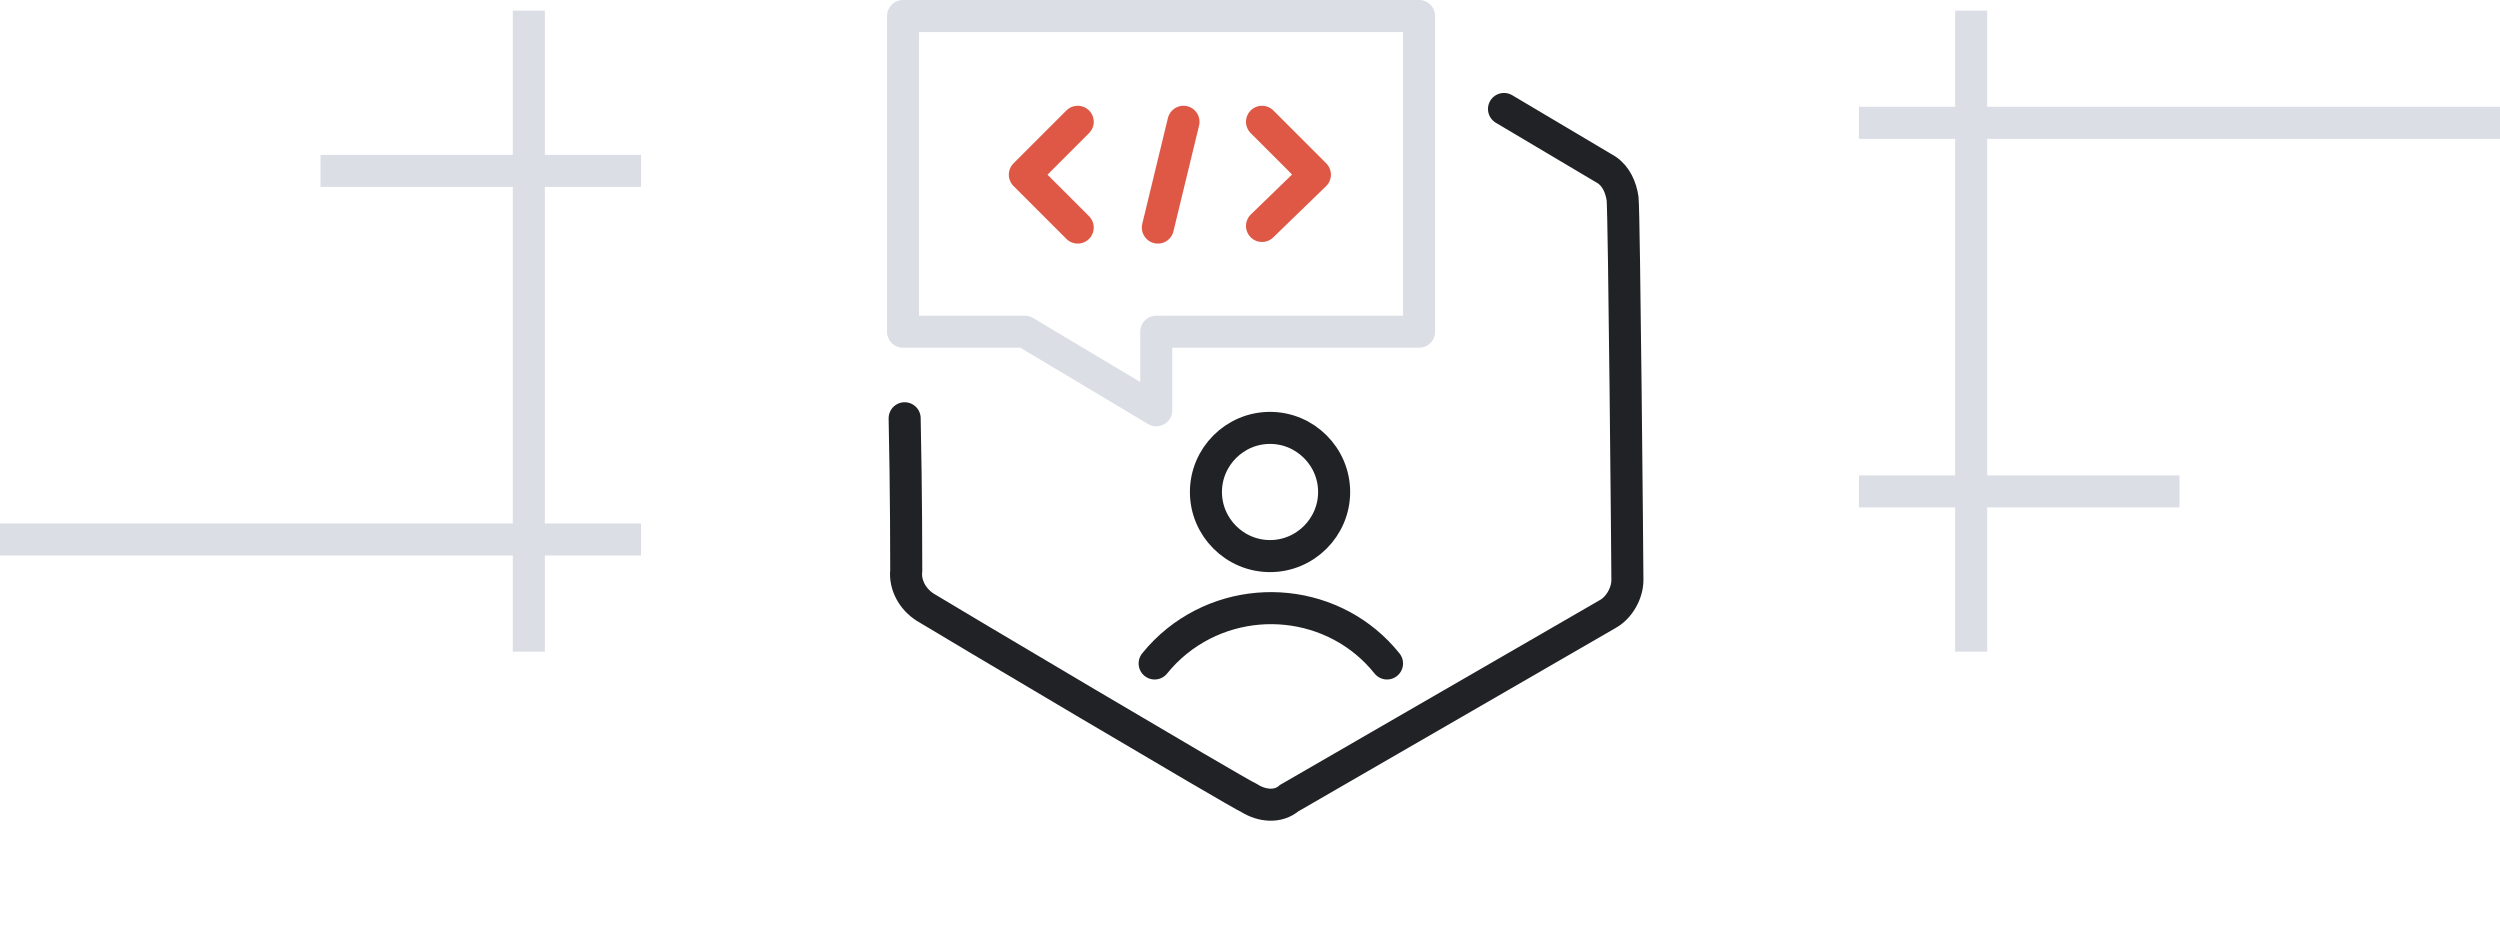 <svg version="1.1" id="Слой_1" xmlns="http://www.w3.org/2000/svg" x="0" y="0" viewBox="0 0 156 58.2" xml:space="preserve"><style>.st1,.st3{fill:none;stroke:#212225;stroke-width:2;stroke-linecap:round;stroke-linejoin:round}.st3{stroke:#de5845}</style><g id="Core" transform="translate(-145 -302.336)"><path id="Прямоугольник_1_копия_5" d="M267 343v-9h-6v-2h6v-21h-6v-2h6v-6h2v6h32v2h-32v21h12v2h-12v9h-2zm-90 0v-6h-32v-2h32v-21h-12v-2h12v-9h2v9h6v2h-6v21h6v2h-6v6h-2z" fill="#dbdee5"/><g id="Programming-Apps-Websites_Programming_programming-team-chat-3" transform="translate(-239 143.586)"><g id="Group_16" transform="translate(439.75 157.75)"><g id="programming-team-chat-3"><path id="Oval_8" class="st1" d="M23.5 35.7c2.2 0 4-1.8 4-4s-1.8-4-4-4-4 1.8-4 4 1.8 4 4 4z"/><path id="Shape_91" class="st1" d="M30.8 42.4c-3.2-4-9.1-4.6-13.1-1.4-.5.4-1 .9-1.4 1.4"/><path id="Shape_92" d="M32.8 21.7H16.4v4.9l-8.2-4.9H.6V2h32.2v19.7z" fill="none" stroke="#dbdee5" stroke-width="2" stroke-linecap="round" stroke-linejoin="round"/><path id="Shape_93" class="st3" d="M11.5 8.6l-3.3 3.3 3.3 3.3"/><path id="Shape_94" class="st3" d="M23 8.6l3.3 3.3-3.3 3.2"/><path id="Shape_95" class="st3" d="M18.1 8.6l-1.6 6.6"/><path id="Фигура_11_копия_15" d="M.7 27.1c.1 4.6.1 8.9.1 9.5-.1.9.4 1.8 1.2 2.3.8.5 19.5 11.6 20.2 11.9.8.5 1.8.6 2.5 0l19.9-11.5c.7-.4 1.2-1.3 1.2-2.1 0-1-.2-22.9-.3-23.8-.1-.7-.4-1.4-1-1.8l-6.4-3.8" fill="none" stroke="#212225" stroke-width="2" stroke-linecap="round"/></g></g></g></g></svg>